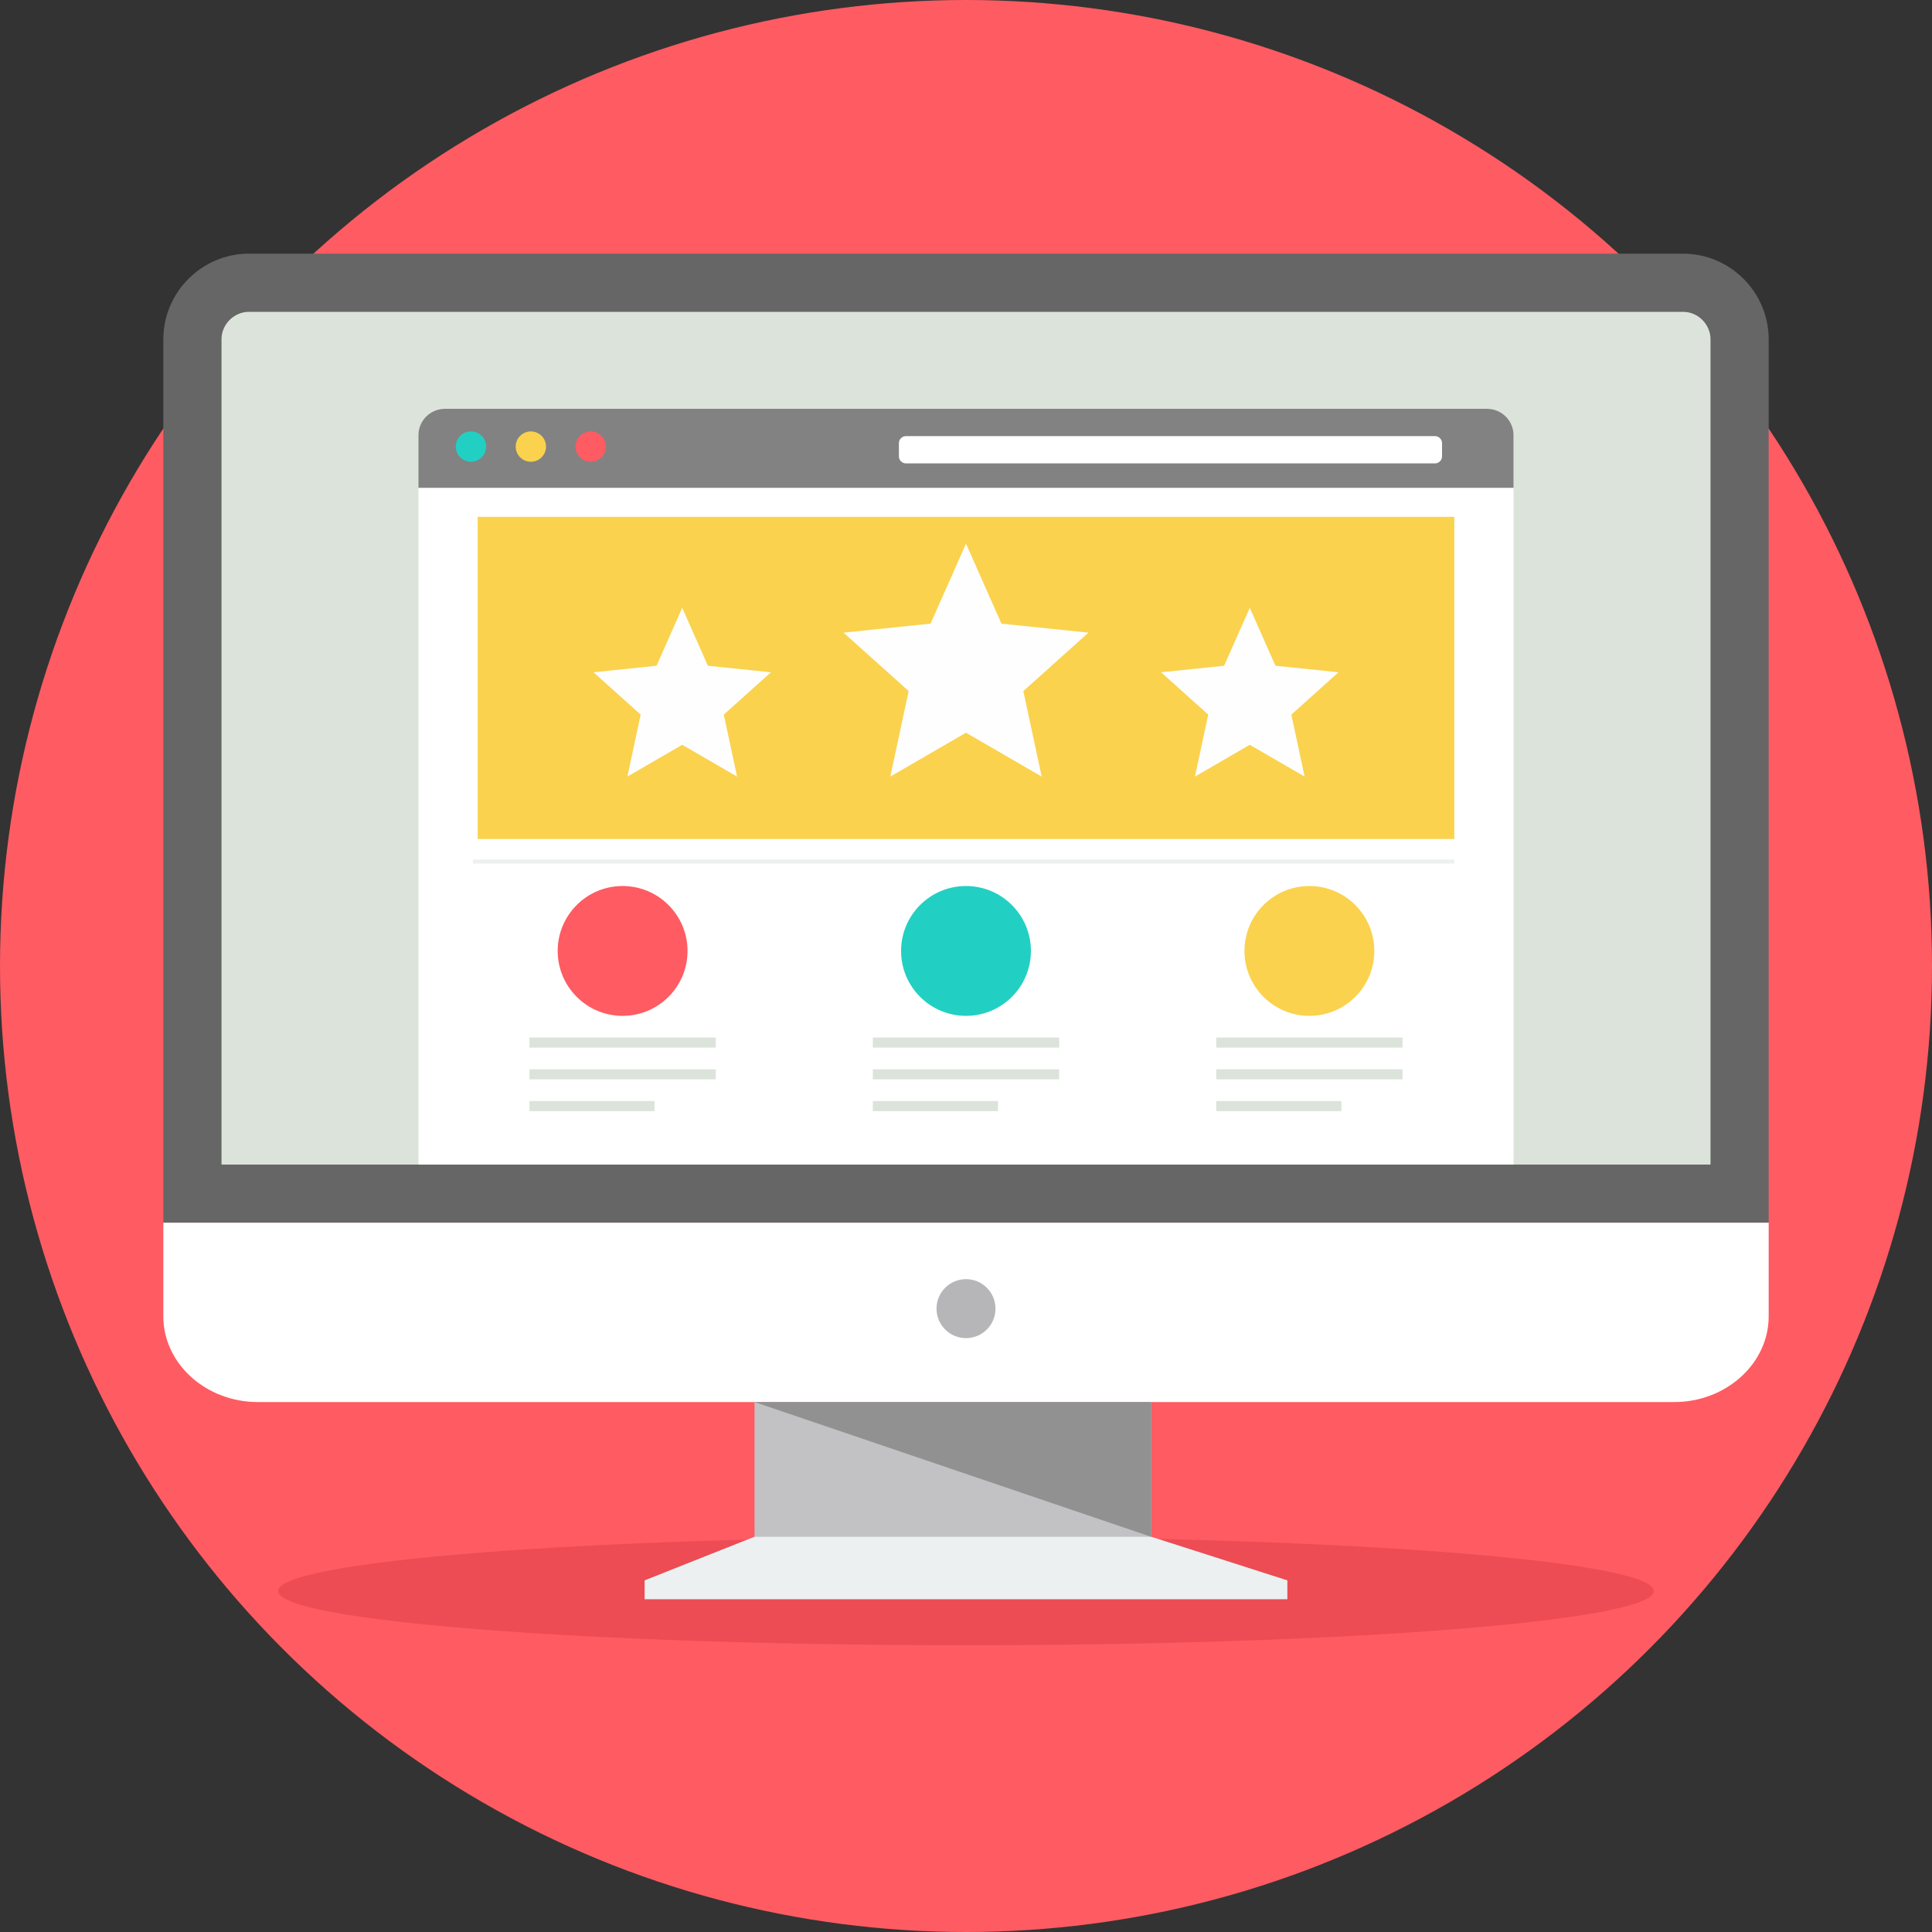 <?xml version="1.0" encoding="iso-8859-1"?>
<!-- Uploaded to: SVG Repo, www.svgrepo.com, Generator: SVG Repo Mixer Tools -->
<svg height="800px" width="800px" version="1.1" id="Layer_1" xmlns="http://www.w3.org/2000/svg" xmlns:xlink="http://www.w3.org/1999/xlink" 
	 viewBox="0 0 512 512" xml:space="preserve">
<rect x="0" y="0" width="512" height="512" fill="#333333" stroke="none"/>
<circle style="fill:#FF5B62;" cx="256" cy="256" r="256"/>
<path style="fill:#ED4C54;" d="M256,407.27c100.67,0,182.284,6.434,182.284,14.369c0,7.935-81.609,14.369-182.284,14.369
	c-100.67,0-182.284-6.434-182.284-14.369C73.716,413.703,155.325,407.27,256,407.27z"/>
<path style="fill:#666666;" d="M65.979,67.222h380.037c12.485,0,22.702,10.217,22.702,22.702V324.03H43.282V89.922
	c0-12.485,10.217-22.702,22.702-22.702L65.979,67.222L65.979,67.222z"/>
<path style="fill:#DCE3DB;" d="M58.695,308.617h394.609V89.927c0-3.977-3.308-7.289-7.284-7.289H65.984
	c-3.977,0-7.284,3.307-7.284,7.289v218.69H58.695z"/>
<path style="fill:#FFFFFF;" d="M468.718,324.03v24.826c0,12.49-11.261,22.702-25.024,22.702H68.307
	c-13.764,0-25.024-10.212-25.024-22.702V324.03H468.718z"/>
<circle style="fill:#B6B6B8;" cx="256" cy="346.803" r="7.815"/>
<path style="fill:#C2C2C4;" d="M305.065,407.27l36.096,11.565H170.839l29.121-11.565v-35.712h105.105V407.27z"/>
<path style="fill:#ECF0F1;" d="M199.96,407.27h105.105l36.096,11.565v4.983H256h-85.166v-4.983l29.121-11.565H199.96z"/>
<path style="fill:#919191;" d="M199.96,371.557h105.105v35.712L199.96,371.557z"/>
<path style="fill:#FFFFFF;" d="M149.561,108.342H362.44h31.689c3.839,0,6.983,3.146,6.983,6.983v41.546v151.746H110.896v-0.005
	V156.872v-41.546c0-3.839,3.141-6.983,6.983-6.983h31.689C149.569,108.342,149.561,108.342,149.561,108.342z"/>
<path style="fill:#828282;" d="M117.871,108.342h276.253c3.839,0,6.983,3.141,6.983,6.983v13.963h-290.22v-13.963
	C110.887,111.488,114.028,108.342,117.871,108.342z"/>
<path style="fill:#FFFFFF;" d="M240.093,115.575h140.189c1.035,0,1.875,0.84,1.875,1.875v3.478c0,1.035-0.84,1.875-1.875,1.875
	H240.093c-1.035,0-1.875-0.84-1.875-1.875v-3.478C238.218,116.417,239.058,115.575,240.093,115.575z"/>
<path style="fill:#21D0C3;" d="M124.817,114.333c2.217,0,4.018,1.796,4.018,4.018c0,2.222-1.801,4.018-4.018,4.018
	c-2.222,0-4.023-1.796-4.023-4.018C120.795,116.13,122.596,114.333,124.817,114.333z"/>
<path style="fill:#FAD24D;" d="M140.683,114.333c2.222,0,4.018,1.796,4.018,4.018c0,2.222-1.796,4.018-4.018,4.018
	c-2.222,0-4.018-1.796-4.018-4.018C136.665,116.13,138.467,114.333,140.683,114.333z"/>
<path style="fill:#FF5B62;" d="M156.553,114.333c2.217,0,4.018,1.796,4.018,4.018c0,2.222-1.801,4.018-4.018,4.018
	c-2.222,0-4.023-1.796-4.023-4.018C152.53,116.13,154.332,114.333,156.553,114.333z"/>
<path style="fill:#FAD24D;" d="M126.596,136.965h258.804v85.373H126.596V136.965z"/>
<path style="fill:#FF5B62;" d="M164.997,234.804c9.5,0,17.205,7.704,17.205,17.205c0,9.5-7.704,17.205-17.205,17.205
	c-9.501,0-17.205-7.704-17.205-17.205C147.791,242.508,155.495,234.804,164.997,234.804z"/>
<path style="fill:#21D0C3;" d="M256,234.804c9.5,0,17.205,7.704,17.205,17.205c0,9.5-7.704,17.205-17.205,17.205
	c-9.5,0-17.205-7.704-17.205-17.205C238.795,242.508,246.5,234.804,256,234.804z"/>
<path style="fill:#FAD24D;" d="M347.003,234.804c9.5,0,17.205,7.704,17.205,17.205c0,9.5-7.704,17.205-17.205,17.205
	s-17.205-7.704-17.205-17.205C329.799,242.508,337.503,234.804,347.003,234.804z"/>
<g>
	<path style="fill:#DCE3DB;" d="M140.309,274.951h49.37v2.679h-49.37V274.951z M140.309,291.782h33.163v2.679h-33.163V291.782z
		 M140.309,283.367h49.37v2.675h-49.37V283.367z"/>
	<path style="fill:#DCE3DB;" d="M231.317,274.951h49.37v2.679h-49.37L231.317,274.951L231.317,274.951z M231.317,291.782h33.163
		v2.679h-33.163L231.317,291.782L231.317,291.782z M231.317,283.367h49.37v2.675h-49.37L231.317,283.367L231.317,283.367z"/>
	<path style="fill:#DCE3DB;" d="M322.32,274.951h49.366v2.679H322.32V274.951z M322.32,291.782h33.158v2.679H322.32V291.782z
		 M322.32,283.367h49.366v2.675H322.32V283.367z"/>
</g>
<path style="fill:#ECF0F1;" d="M125.312,227.788h260.092v1.072H125.312C125.312,228.86,125.312,227.788,125.312,227.788z"/>
<g>
	<path style="fill:#FEFEFE;" d="M180.793,161.075l6.808,15.357l16.71,1.728l-12.503,11.219l3.524,16.424l-14.536-8.425
		l-14.531,8.425l3.519-16.424l-12.503-11.219l16.71-1.728l6.804-15.357H180.793z M331.203,161.075l6.808,15.357l16.71,1.728
		l-12.503,11.219l3.519,16.424l-14.536-8.425l-14.531,8.425l3.524-16.424l-12.503-11.219l16.71-1.728l6.804-15.357H331.203z"/>
	<path style="fill:#FEFEFE;" d="M256,144.078l9.395,21.196l23.057,2.383l-17.255,15.482l4.859,22.665l-20.059-11.625l-20.055,11.625
		l4.859-22.669l-17.255-15.482l23.062-2.383l9.39-21.196L256,144.078z"/>
</g>
</svg>